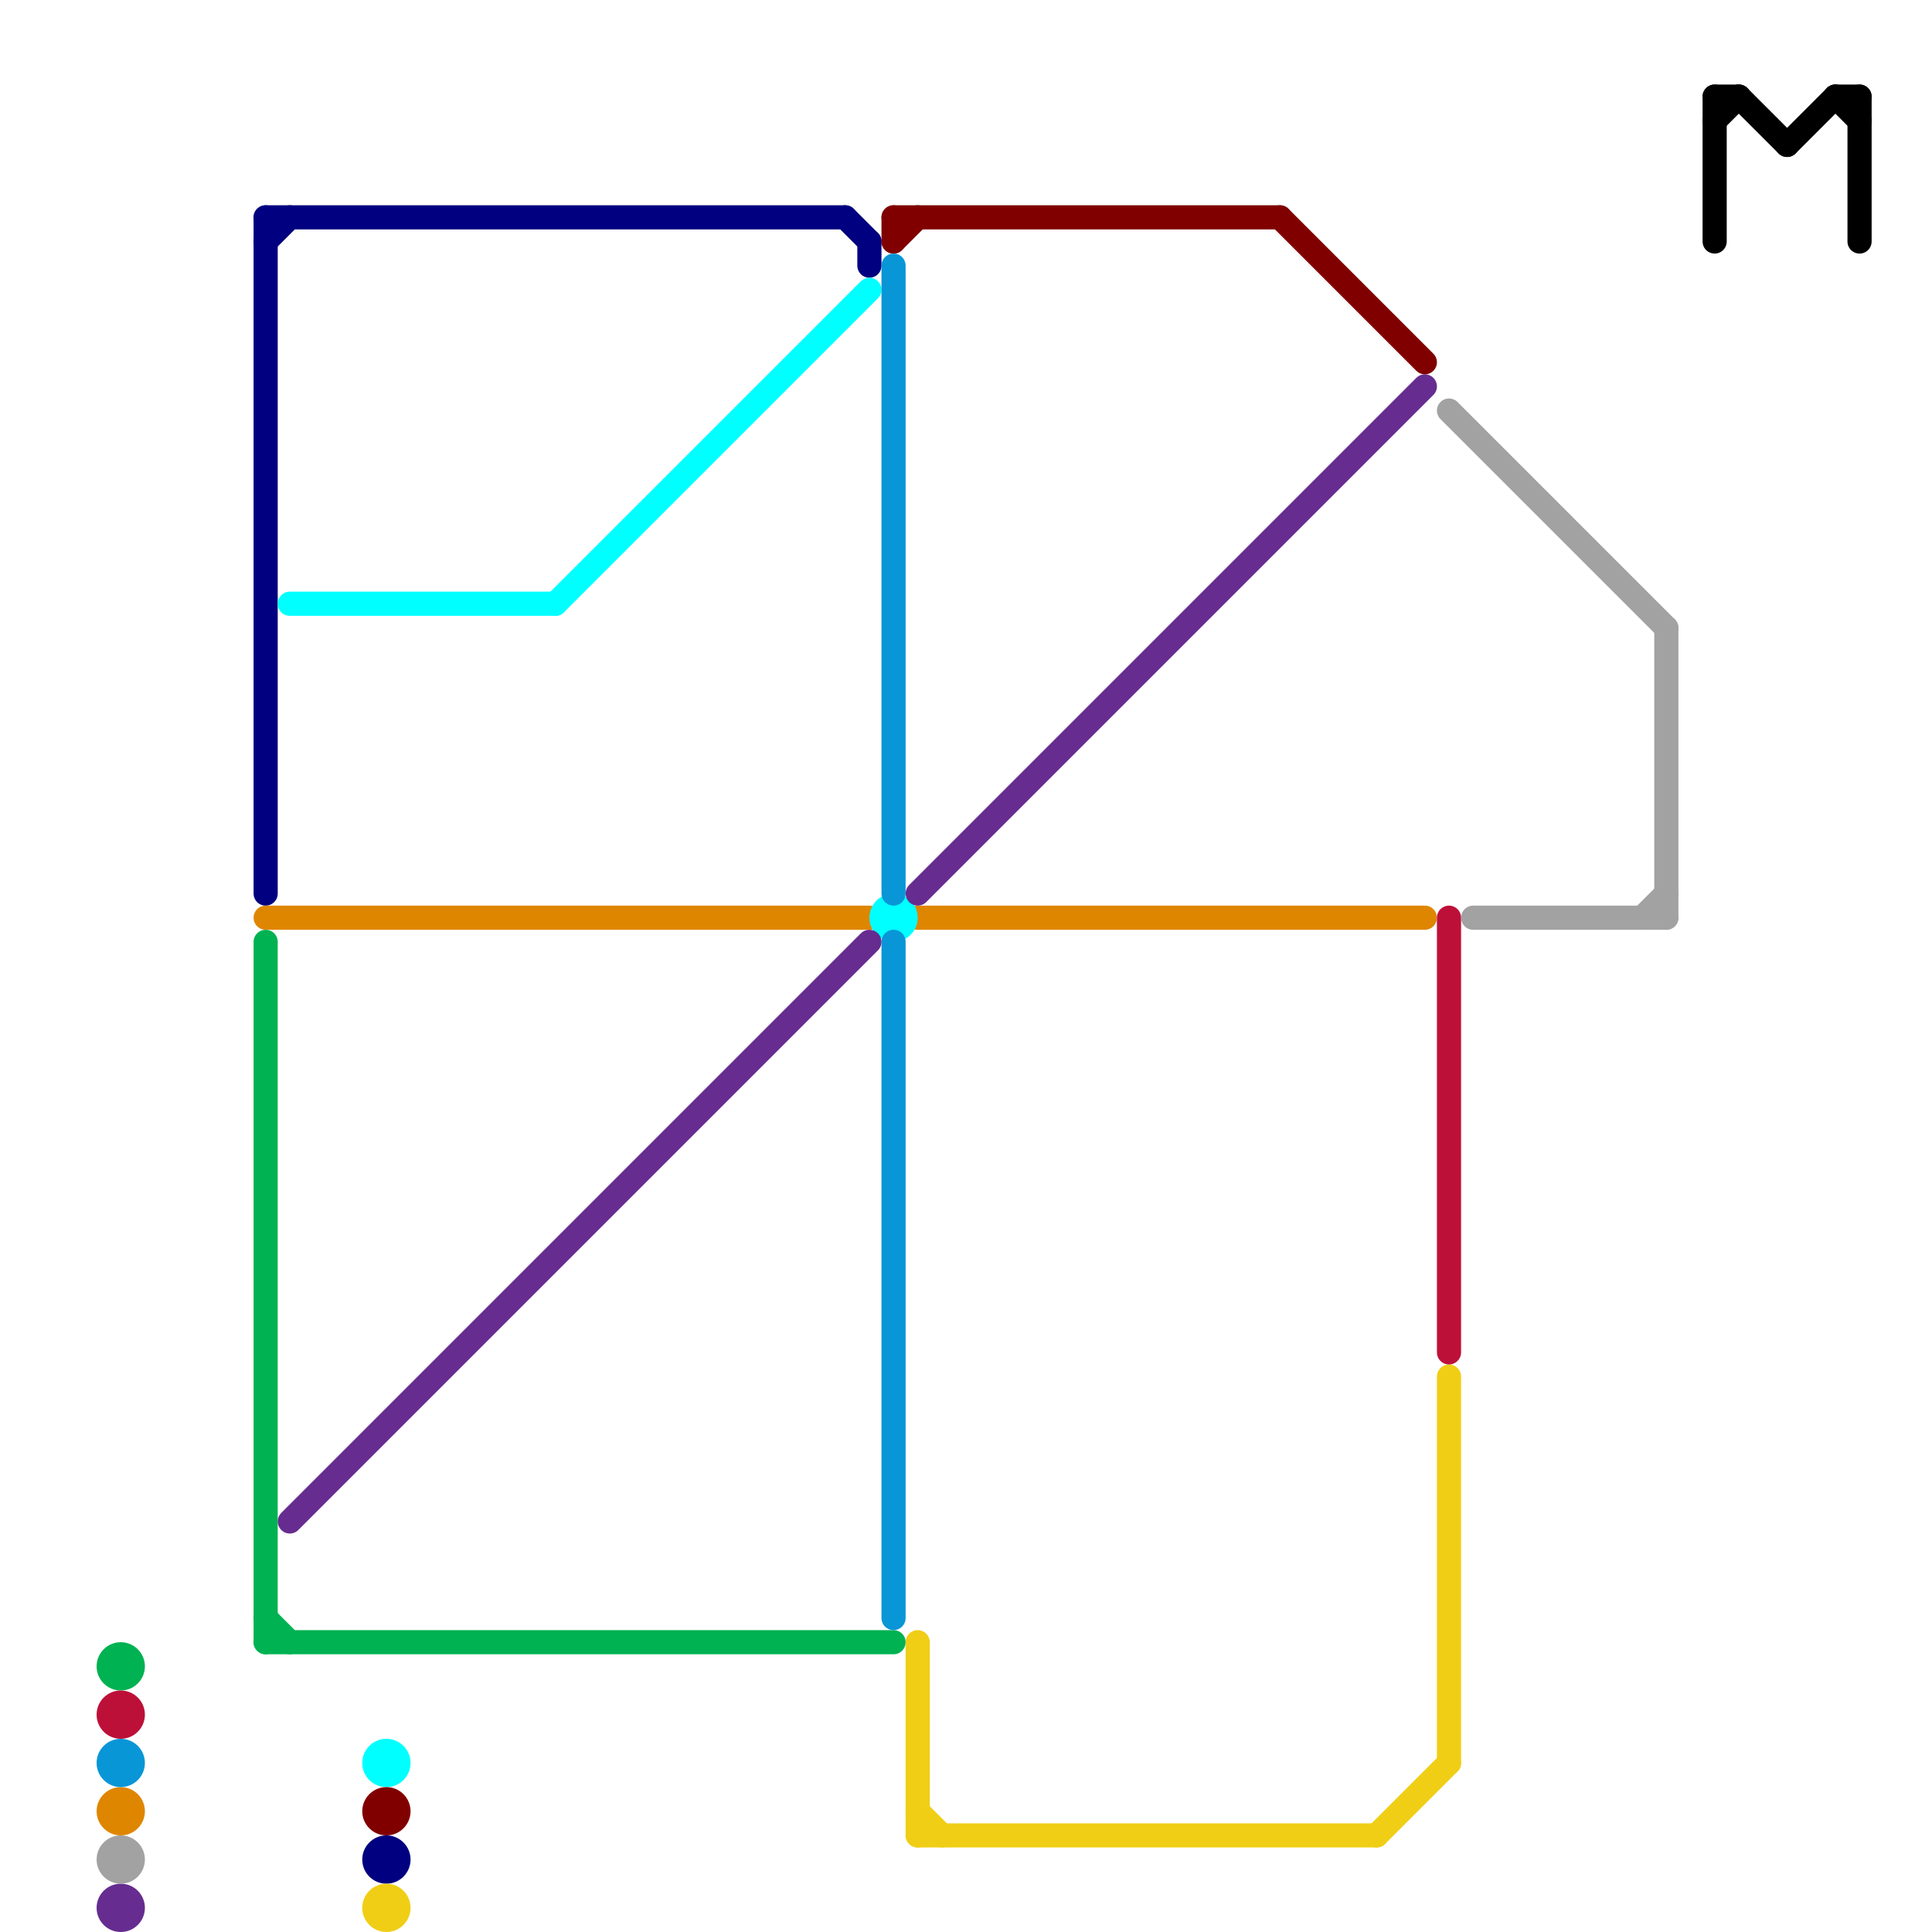 
<svg version="1.1" xmlns="http://www.w3.org/2000/svg" viewBox="0 0 80 80">
<style>text { font: 1px Helvetica; font-weight: 600; white-space: pre; dominant-baseline: central; } line { stroke-width: 1; fill: none; stroke-linecap: round; stroke-linejoin: round; } .c0 { stroke: #000080 } .c1 { stroke: #df8600 } .c2 { stroke: #00b251 } .c3 { stroke: #00ffff } .c4 { stroke: #662c90 } .c5 { stroke: #800000 } .c6 { stroke: #f0ce15 } .c7 { stroke: #0896d7 } .c8 { stroke: #bd1038 } .c9 { stroke: #a2a2a2 } .c10 { stroke: #000000 }</style><defs><g id="wm-xf"><circle r="1.2" fill="#000"/><circle r="0.9" fill="#fff"/><circle r="0.6" fill="#000"/><circle r="0.3" fill="#fff"/></g><g id="wm"><circle r="0.6" fill="#000"/><circle r="0.3" fill="#fff"/></g></defs><line class="c0" x1="11" y1="10" x2="12" y2="9"/><line class="c0" x1="11" y1="9" x2="35" y2="9"/><line class="c0" x1="35" y1="9" x2="36" y2="10"/><line class="c0" x1="36" y1="10" x2="36" y2="11"/><line class="c0" x1="11" y1="9" x2="11" y2="37"/><circle cx="16" cy="77" r="1" fill="#000080" /><line class="c1" x1="11" y1="38" x2="36" y2="38"/><line class="c1" x1="38" y1="38" x2="59" y2="38"/><circle cx="5" cy="75" r="1" fill="#df8600" /><line class="c2" x1="11" y1="67" x2="12" y2="68"/><line class="c2" x1="11" y1="39" x2="11" y2="68"/><line class="c2" x1="11" y1="68" x2="37" y2="68"/><circle cx="5" cy="69" r="1" fill="#00b251" /><line class="c3" x1="12" y1="25" x2="23" y2="25"/><line class="c3" x1="23" y1="25" x2="36" y2="12"/><circle cx="37" cy="38" r="1" fill="#00ffff" /><circle cx="16" cy="73" r="1" fill="#00ffff" /><line class="c4" x1="12" y1="63" x2="36" y2="39"/><line class="c4" x1="38" y1="37" x2="59" y2="16"/><circle cx="5" cy="79" r="1" fill="#662c90" /><line class="c5" x1="37" y1="9" x2="53" y2="9"/><line class="c5" x1="53" y1="9" x2="59" y2="15"/><line class="c5" x1="37" y1="9" x2="37" y2="10"/><line class="c5" x1="37" y1="10" x2="38" y2="9"/><circle cx="16" cy="75" r="1" fill="#800000" /><line class="c6" x1="57" y1="76" x2="60" y2="73"/><line class="c6" x1="38" y1="75" x2="39" y2="76"/><line class="c6" x1="38" y1="68" x2="38" y2="76"/><line class="c6" x1="60" y1="57" x2="60" y2="73"/><line class="c6" x1="38" y1="76" x2="57" y2="76"/><circle cx="16" cy="79" r="1" fill="#f0ce15" /><line class="c7" x1="37" y1="39" x2="37" y2="67"/><line class="c7" x1="37" y1="11" x2="37" y2="37"/><circle cx="5" cy="73" r="1" fill="#0896d7" /><line class="c8" x1="60" y1="38" x2="60" y2="56"/><circle cx="5" cy="71" r="1" fill="#bd1038" /><line class="c9" x1="68" y1="38" x2="69" y2="37"/><line class="c9" x1="69" y1="26" x2="69" y2="38"/><line class="c9" x1="60" y1="17" x2="69" y2="26"/><line class="c9" x1="61" y1="38" x2="69" y2="38"/><circle cx="5" cy="77" r="1" fill="#a2a2a2" /><line class="c10" x1="71" y1="4" x2="71" y2="10"/><line class="c10" x1="71" y1="4" x2="72" y2="4"/><line class="c10" x1="71" y1="5" x2="72" y2="4"/><line class="c10" x1="76" y1="4" x2="77" y2="5"/><line class="c10" x1="77" y1="4" x2="77" y2="10"/><line class="c10" x1="74" y1="6" x2="76" y2="4"/><line class="c10" x1="72" y1="4" x2="74" y2="6"/><line class="c10" x1="76" y1="4" x2="77" y2="4"/>
</svg>

